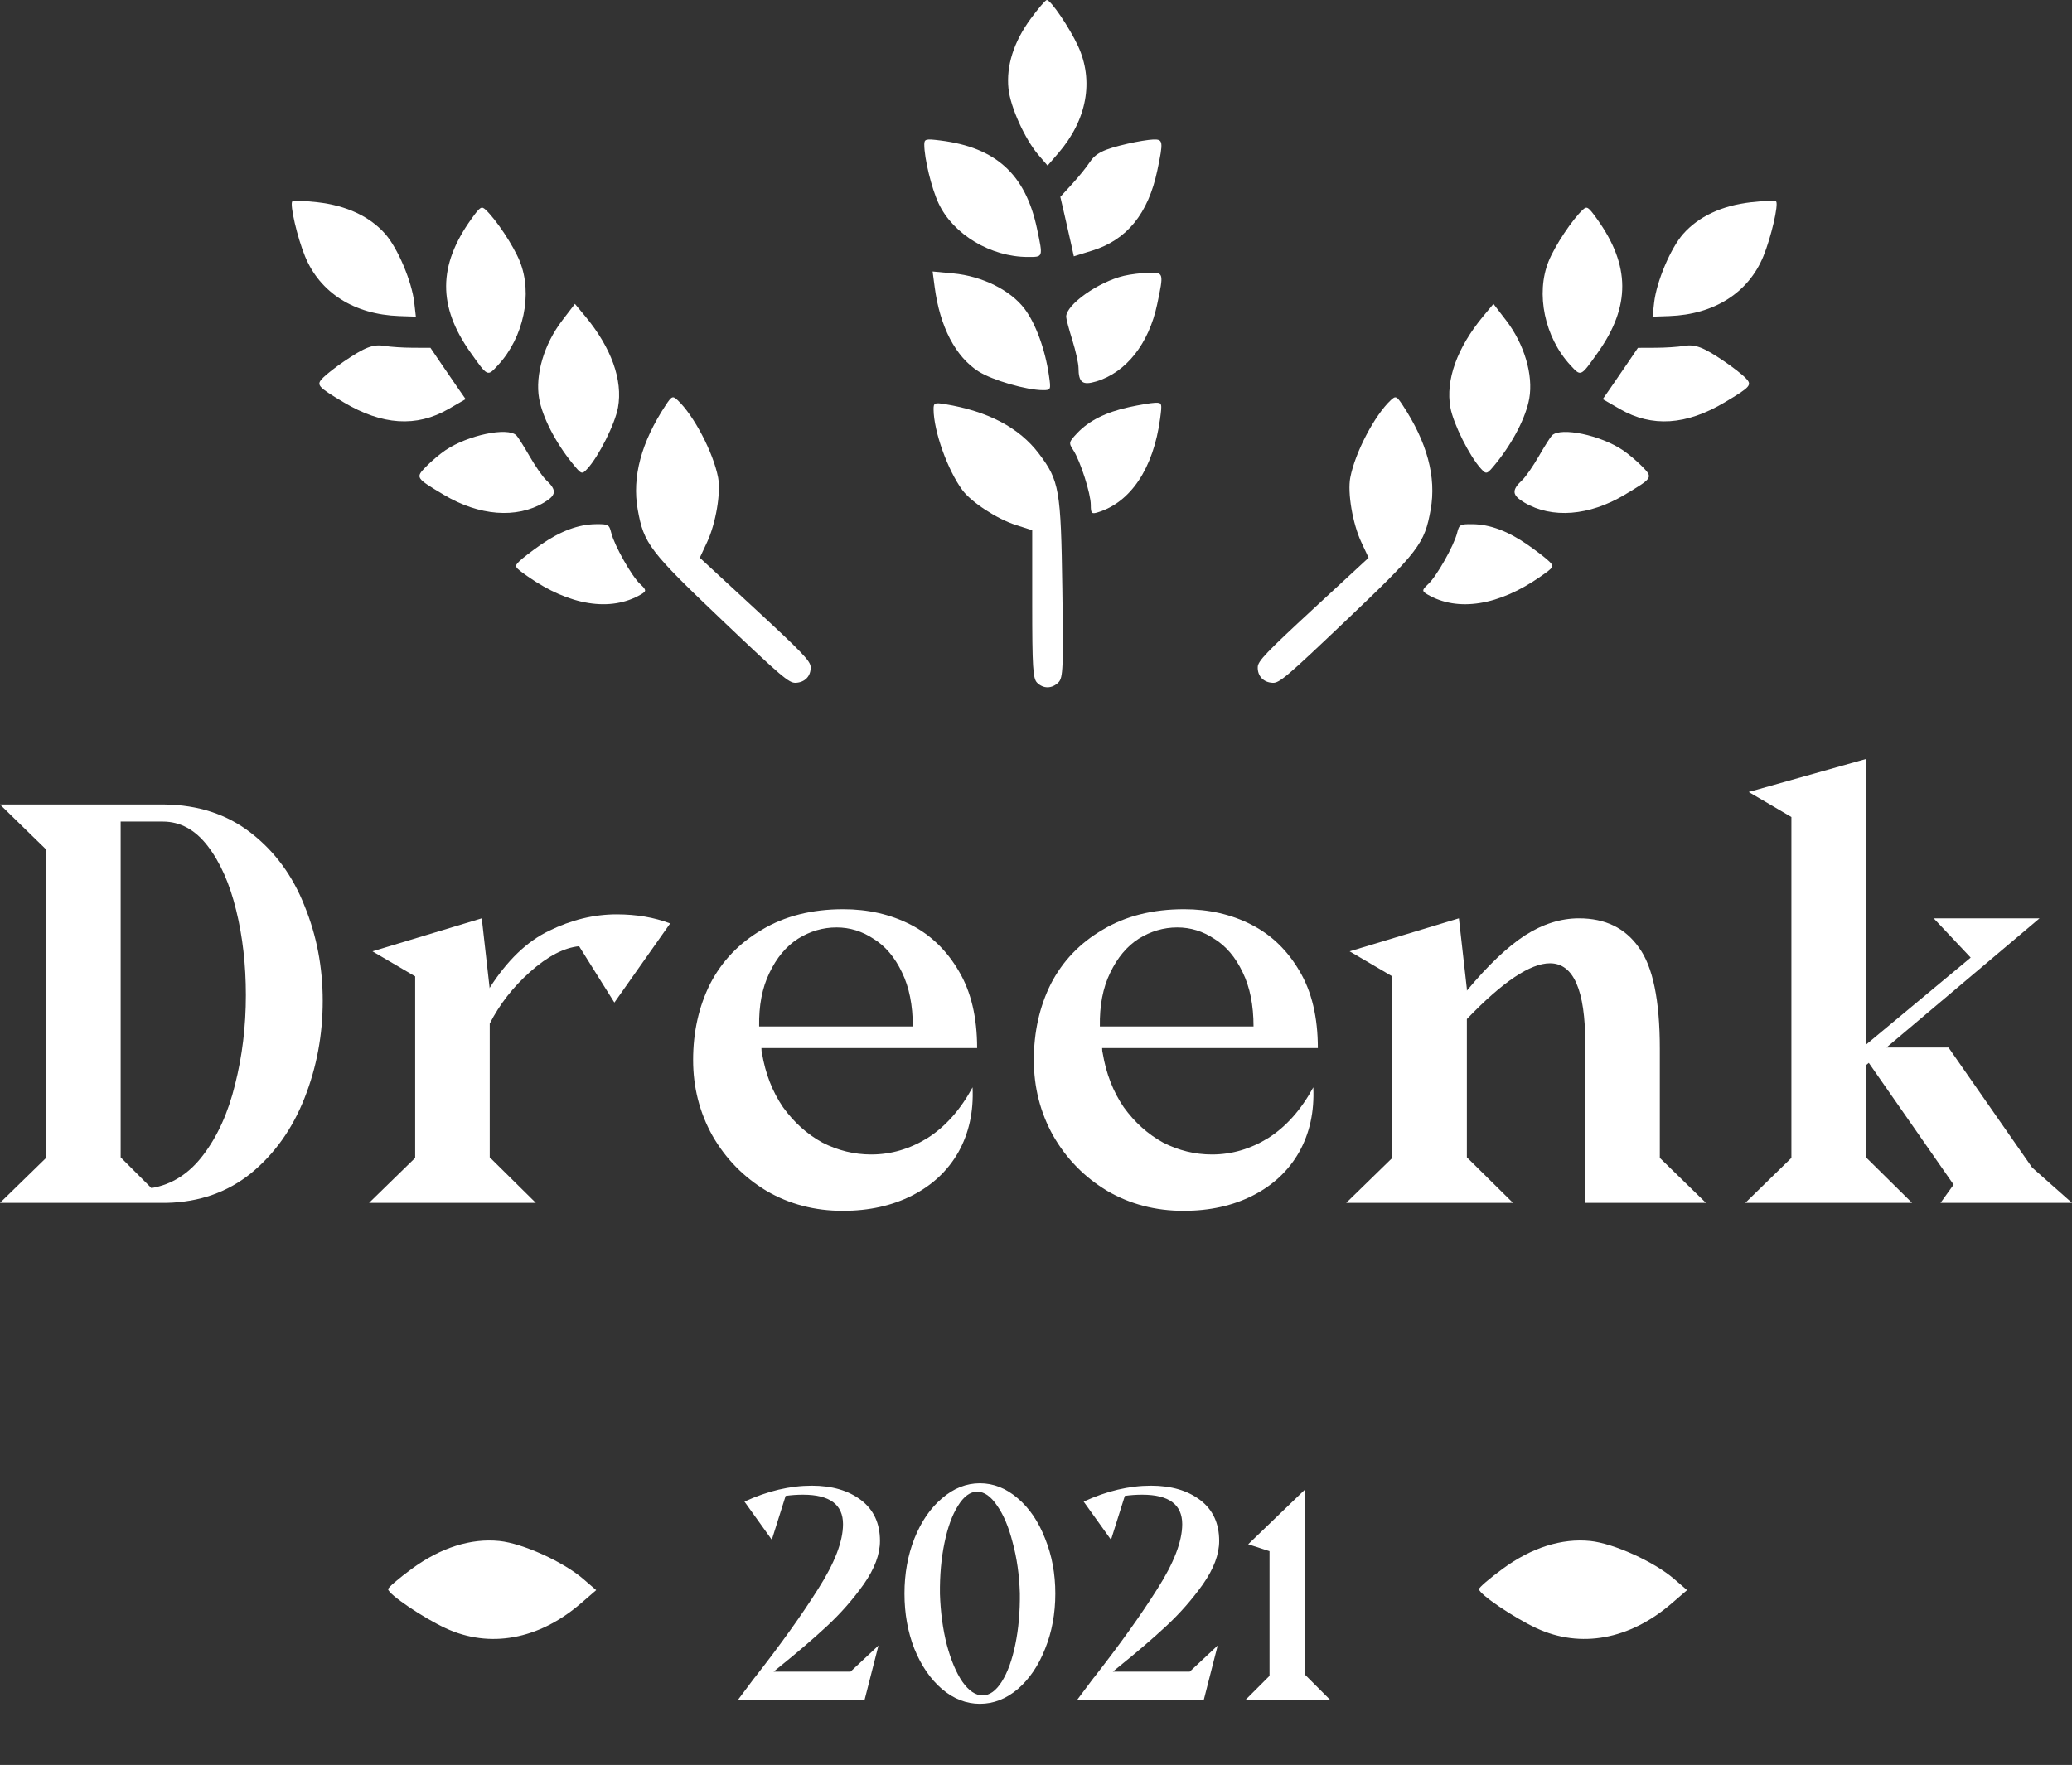 <svg width="331" height="282" viewBox="0 0 331 282" fill="none" xmlns="http://www.w3.org/2000/svg">
<rect x="0" y="0" width="331" height="282" fill="#333333" stroke="none"/>
<path fill-rule="evenodd" clip-rule="evenodd" d="M279.683 32.319C275.053 32.849 271.34 34.592 268.873 37.392C266.873 39.662 264.626 44.988 264.244 48.364L263.991 50.594L266.658 50.501C273.831 50.25 279.303 46.779 281.69 40.965C282.935 37.934 284.155 32.681 283.732 32.174C283.599 32.014 281.777 32.079 279.683 32.319ZM252.86 33.502C251.184 35.052 248.408 39.236 247.392 41.741C245.293 46.923 246.755 53.906 250.871 58.352C252.58 60.199 252.478 60.246 255.266 56.312C260.495 48.934 260.453 42.426 255.131 34.997C253.726 33.037 253.514 32.897 252.86 33.502ZM275.496 57.767C272.103 55.458 270.807 54.964 268.963 55.277C268.063 55.431 266.051 55.561 264.492 55.567L261.659 55.579L259.926 58.133C258.973 59.538 257.708 61.382 257.115 62.231L256.037 63.776L258.789 65.363C263.888 68.305 269.387 67.948 275.534 64.278C279.743 61.764 279.954 61.51 278.812 60.349C278.278 59.807 276.786 58.645 275.496 57.767ZM236.94 50.53C232.769 55.551 230.905 60.738 231.699 65.117C232.175 67.741 234.775 72.933 236.601 74.906C237.471 75.846 237.531 75.823 239.018 73.986C241.716 70.652 243.78 66.621 244.3 63.669C244.961 59.917 243.51 54.996 240.632 51.235L238.58 48.555L236.94 50.53ZM259.249 71.93C255.674 69.527 249.373 68.205 247.942 69.558C247.705 69.781 246.759 71.273 245.839 72.871C244.92 74.47 243.726 76.191 243.186 76.696C241.442 78.327 241.52 79.123 243.539 80.311C247.932 82.895 253.883 82.429 259.523 79.061C264.066 76.347 264.078 76.328 262.349 74.545C261.529 73.702 260.135 72.525 259.249 71.93ZM222.179 63.937C219.584 66.367 216.476 72.305 215.708 76.299C215.242 78.725 216.078 83.645 217.459 86.607L218.631 89.119L209.8 97.284C202.267 104.25 200.963 105.614 200.923 106.568C200.864 108.018 201.841 109.046 203.329 109.101C204.391 109.14 205.586 108.122 214.973 99.189C226.693 88.036 227.573 86.884 228.549 81.41C229.475 76.219 227.984 70.662 224.077 64.739C223.115 63.282 222.951 63.212 222.179 63.937ZM244.087 87.075C240.922 84.867 238.04 83.785 235.25 83.754C233.229 83.732 233.115 83.796 232.772 85.156C232.257 87.206 229.505 92.075 228.158 93.32C227.138 94.263 227.124 94.45 228.03 94.979C232.887 97.818 239.467 96.766 246.137 92.086C248.246 90.606 248.296 90.518 247.497 89.712C247.041 89.251 245.506 88.064 244.087 87.075Z" fill="white"/>
<path fill-rule="evenodd" clip-rule="evenodd" d="M164.644 3.009C161.946 6.692 160.73 10.522 161.103 14.16C161.406 17.109 163.743 22.27 165.917 24.792L167.353 26.458L169.06 24.478C173.65 19.153 174.793 12.907 172.199 7.32C170.847 4.408 167.88 0.034 167.233 5.943e-05C167.029 -0.01 165.864 1.344 164.644 3.009ZM147.654 23.087C147.654 25.323 148.817 30.105 149.944 32.502C152.275 37.461 158.271 41.057 164.207 41.057C166.672 41.057 166.638 41.163 165.663 36.538C163.834 27.868 159.124 23.566 150.24 22.449C147.896 22.154 147.654 22.214 147.654 23.087ZM180.164 22.958C176.247 23.862 175.029 24.465 174.029 25.999C173.54 26.749 172.296 28.282 171.264 29.407L169.387 31.453L170.072 34.399C170.448 36.02 170.934 38.157 171.15 39.149L171.544 40.952L174.517 40.029C180.024 38.321 183.425 34.128 184.874 27.265C185.865 22.565 185.823 22.244 184.228 22.293C183.483 22.316 181.655 22.615 180.164 22.958ZM149.314 45.869C150.151 52.211 152.643 57.004 156.321 59.348C158.525 60.752 163.989 62.338 166.623 62.338C167.878 62.338 167.902 62.28 167.569 59.987C166.966 55.828 165.439 51.661 163.661 49.322C161.402 46.349 156.896 44.117 152.277 43.684L148.984 43.375L149.314 45.869ZM179.547 44.069C175.44 45.042 170.298 48.693 170.319 50.622C170.323 50.941 170.766 52.615 171.304 54.34C171.843 56.066 172.287 58.07 172.291 58.794C172.304 61.134 172.928 61.608 175.126 60.946C179.906 59.507 183.53 54.917 184.858 48.619C185.928 43.545 185.922 43.524 183.489 43.581C182.338 43.609 180.564 43.828 179.547 44.069ZM149.139 65.409C149.162 68.892 151.366 75.081 153.729 78.291C155.164 80.241 159.259 82.915 162.309 83.893L164.895 84.722V96.508C164.895 106.562 165.008 108.407 165.668 109.071C166.672 110.078 168.061 110.06 169.09 109.026C169.825 108.289 169.888 106.752 169.706 94.056C169.478 78.204 169.235 76.804 165.946 72.458C162.828 68.337 157.839 65.71 150.979 64.577C149.292 64.299 149.133 64.371 149.139 65.409ZM180.356 65.054C176.663 65.861 173.967 67.213 172.089 69.199C170.729 70.638 170.7 70.762 171.45 71.914C172.582 73.649 174.254 78.869 174.254 80.667C174.254 82.028 174.379 82.163 175.362 81.863C180.634 80.259 184.254 74.828 185.324 66.916C185.662 64.413 185.633 64.319 184.521 64.357C183.886 64.379 182.012 64.692 180.356 65.054Z" fill="white"/>
<path fill-rule="evenodd" clip-rule="evenodd" d="M50.741 32.316C55.371 32.847 59.084 34.589 61.551 37.389C63.55 39.66 65.798 44.986 66.18 48.362L66.433 50.592L63.766 50.499C56.593 50.248 51.121 46.776 48.733 40.963C47.489 37.932 46.269 32.679 46.691 32.171C46.825 32.011 48.647 32.077 50.741 32.316ZM77.564 33.5C79.24 35.049 82.016 39.233 83.031 41.739C85.131 46.92 83.668 53.903 79.552 58.35C77.844 60.197 77.946 60.244 75.157 56.31C69.929 48.932 69.97 42.424 75.293 34.995C76.698 33.035 76.91 32.895 77.564 33.5ZM54.928 57.764C58.321 55.455 59.617 54.961 61.46 55.275C62.361 55.428 64.373 55.558 65.931 55.565L68.765 55.576L70.498 58.13C71.451 59.535 72.716 61.38 73.309 62.229L74.387 63.773L71.635 65.361C66.536 68.302 61.037 67.945 54.89 64.275C50.681 61.762 50.469 61.508 51.612 60.347C52.145 59.805 53.638 58.642 54.928 57.764ZM93.484 50.527C97.655 55.548 99.519 60.735 98.725 65.115C98.249 67.738 95.649 72.93 93.823 74.903C92.953 75.844 92.892 75.821 91.405 73.984C88.707 70.65 86.644 66.619 86.124 63.667C85.463 59.914 86.914 54.993 89.792 51.233L91.843 48.552L93.484 50.527ZM71.174 71.927C74.75 69.525 81.051 68.203 82.482 69.555C82.719 69.779 83.665 71.27 84.584 72.869C85.504 74.468 86.698 76.189 87.238 76.694C88.982 78.325 88.904 79.12 86.885 80.308C82.492 82.892 76.541 82.427 70.901 79.059C66.357 76.345 66.346 76.325 68.075 74.543C68.894 73.699 70.289 72.522 71.174 71.927ZM108.245 63.934C110.84 66.364 113.948 72.303 114.716 76.297C115.182 78.723 114.346 83.643 112.965 86.605L111.793 89.117L120.624 97.282C128.157 104.248 129.461 105.611 129.5 106.566C129.56 108.015 128.583 109.044 127.095 109.098C126.033 109.137 124.838 108.12 115.451 99.187C103.731 88.034 102.851 86.882 101.875 81.408C100.949 76.216 102.439 70.659 106.347 64.736C107.308 63.279 107.472 63.21 108.245 63.934ZM86.337 87.072C89.502 84.865 92.384 83.782 95.174 83.752C97.195 83.729 97.309 83.793 97.651 85.154C98.167 87.203 100.919 92.072 102.266 93.318C103.285 94.261 103.3 94.448 102.394 94.977C97.537 97.815 90.957 96.764 84.287 92.084C82.178 90.603 82.128 90.516 82.927 89.709C83.383 89.249 84.918 88.062 86.337 87.072Z" fill="white"/>
<path d="M26.277 128.545C31.672 128.606 36.279 130.121 40.097 133.092C43.916 136.062 46.765 139.941 48.644 144.73C50.584 149.458 51.554 154.519 51.554 159.914C51.554 165.37 50.584 170.552 48.644 175.462C46.705 180.372 43.856 184.373 40.097 187.464C36.339 190.495 31.854 192.071 26.641 192.192H0L7.365 185.009V135.728L0 128.545H26.277ZM24.186 189.828C27.459 189.283 30.217 187.525 32.46 184.555C34.763 181.524 36.461 177.766 37.552 173.28C38.703 168.734 39.279 163.975 39.279 159.005C39.279 154.156 38.764 149.64 37.733 145.457C36.703 141.214 35.188 137.789 33.187 135.183C31.187 132.576 28.793 131.273 26.004 131.273H19.276V184.918L24.186 189.828Z" fill="white"/>
<path d="M78.234 157.823C81.023 153.459 84.175 150.428 87.69 148.731C91.267 146.973 94.873 146.094 98.51 146.094C101.662 146.094 104.511 146.579 107.057 147.548L98.147 160.187L92.509 151.185C90.085 151.428 87.478 152.792 84.69 155.277C81.962 157.702 79.81 160.46 78.234 163.551V184.918L85.599 192.192H58.959L66.323 185.009V156.004L59.504 152.004L76.961 146.73L78.234 158.005V157.823Z" fill="white"/>
<path d="M121.727 168.279C122.272 171.552 123.393 174.432 125.091 176.917C126.849 179.342 128.94 181.221 131.364 182.554C133.85 183.827 136.456 184.464 139.184 184.464C142.336 184.464 145.336 183.585 148.185 181.827C151.034 180.008 153.429 177.311 155.368 173.735C155.55 177.614 154.793 181.069 153.095 184.1C151.398 187.07 148.943 189.373 145.73 191.01C142.518 192.647 138.82 193.465 134.638 193.465C130.152 193.465 126.091 192.404 122.454 190.283C118.817 188.101 115.938 185.161 113.816 181.463C111.755 177.766 110.725 173.735 110.725 169.37C110.725 164.885 111.634 160.823 113.452 157.186C115.332 153.549 118.09 150.67 121.727 148.549C125.363 146.366 129.698 145.275 134.729 145.275C138.669 145.275 142.245 146.094 145.458 147.73C148.67 149.367 151.246 151.852 153.186 155.186C155.126 158.459 156.096 162.551 156.096 167.461H121.636C121.636 167.825 121.666 168.097 121.727 168.279ZM145.821 164.006C145.821 160.611 145.246 157.732 144.094 155.368C142.942 152.943 141.427 151.155 139.548 150.003C137.729 148.791 135.759 148.185 133.638 148.185C131.455 148.185 129.394 148.791 127.455 150.003C125.576 151.216 124.06 153.034 122.909 155.459C121.757 157.823 121.211 160.672 121.272 164.006H145.821Z" fill="white"/>
<path d="M176.157 168.279C176.702 171.552 177.824 174.432 179.521 176.917C181.279 179.342 183.37 181.221 185.795 182.554C188.28 183.827 190.886 184.464 193.614 184.464C196.766 184.464 199.766 183.585 202.615 181.827C205.464 180.008 207.859 177.311 209.798 173.735C209.98 177.614 209.223 181.069 207.525 184.1C205.828 187.07 203.373 189.373 200.16 191.01C196.948 192.647 193.25 193.465 189.068 193.465C184.582 193.465 180.521 192.404 176.884 190.283C173.247 188.101 170.368 185.161 168.246 181.463C166.185 177.766 165.155 173.735 165.155 169.37C165.155 164.885 166.064 160.823 167.882 157.186C169.762 153.549 172.52 150.67 176.157 148.549C179.794 146.366 184.128 145.275 189.159 145.275C193.099 145.275 196.675 146.094 199.888 147.73C203.1 149.367 205.677 151.852 207.616 155.186C209.556 158.459 210.526 162.551 210.526 167.461H176.066C176.066 167.825 176.096 168.097 176.157 168.279ZM200.251 164.006C200.251 160.611 199.676 157.732 198.524 155.368C197.372 152.943 195.857 151.155 193.978 150.003C192.159 148.791 190.189 148.185 188.068 148.185C185.885 148.185 183.824 148.791 181.885 150.003C180.006 151.216 178.49 153.034 177.339 155.459C176.187 157.823 175.641 160.672 175.702 164.006H200.251Z" fill="white"/>
<path d="M272.52 192.192H253.244V166.733C253.244 158.187 251.365 153.913 247.607 153.913C244.455 153.913 240.03 156.883 234.332 162.824V184.918L241.697 192.192H215.056L222.421 185.009V156.004L215.602 152.004L233.059 146.73L234.332 158.005V158.278C237.727 154.216 240.818 151.276 243.607 149.458C246.455 147.639 249.335 146.73 252.244 146.73C256.427 146.73 259.609 148.276 261.791 151.367C264.034 154.398 265.155 159.793 265.155 167.552V185.009L272.52 192.192Z" fill="white"/>
<path d="M324.635 186.555L331 192.192H309.997L312.088 189.283L298.54 169.825L298.086 170.189V184.918L305.45 192.192H278.81L286.175 185.009V130.546L279.355 126.545L298.086 121.271V166.915L314.816 153.004L308.905 146.73H325.817L301.359 167.37H311.27L324.635 186.555Z" fill="white"/>
<path fill-rule="evenodd" clip-rule="evenodd" d="M65.781 250.667C70.408 247.278 75.22 245.751 79.791 246.22C83.497 246.6 89.982 249.536 93.151 252.267L95.244 254.07L92.757 256.215C86.065 261.981 78.218 263.416 71.198 260.158C67.538 258.459 62.042 254.732 62 253.92C61.987 253.664 63.688 252.201 65.781 250.667Z" fill="white"/>
<path fill-rule="evenodd" clip-rule="evenodd" d="M240.045 250.666C244.672 247.277 249.484 245.749 254.055 246.218C257.761 246.599 264.246 249.534 267.415 252.265L269.508 254.069L267.02 256.213C260.329 261.979 252.481 263.415 245.461 260.156C241.802 258.458 236.306 254.73 236.264 253.919C236.251 253.663 237.952 252.199 240.045 250.666Z" fill="white"/>
<path d="M135.872 267.095L140.336 262.919L138.128 271.559H117.92C119.904 268.903 120.784 267.735 120.56 268.055C124.688 262.775 128.064 258.055 130.688 253.895C133.344 249.735 134.672 246.279 134.672 243.527C134.672 240.391 132.544 238.823 128.288 238.823C127.328 238.823 126.4 238.887 125.504 239.015L123.296 246.023L118.928 239.927C122.608 238.231 126.192 237.383 129.68 237.383C132.912 237.383 135.536 238.151 137.552 239.687C139.568 241.223 140.576 243.399 140.576 246.215C140.576 248.359 139.712 250.663 137.984 253.127C136.256 255.559 134.288 257.799 132.08 259.847C129.904 261.863 127.424 263.991 124.64 266.231L123.584 267.095H135.872ZM144.49 254.615C144.49 251.447 145.018 248.519 146.074 245.831C147.162 243.111 148.634 240.967 150.49 239.399C152.346 237.799 154.362 236.999 156.538 236.999C158.714 236.999 160.73 237.799 162.586 239.399C164.442 240.967 165.898 243.111 166.954 245.831C168.042 248.519 168.586 251.447 168.586 254.615C168.586 257.815 168.042 260.759 166.954 263.447C165.898 266.135 164.442 268.279 162.586 269.879C160.73 271.447 158.714 272.231 156.538 272.231C154.362 272.231 152.346 271.447 150.49 269.879C148.634 268.279 147.162 266.135 146.074 263.447C145.018 260.759 144.49 257.815 144.49 254.615ZM150.154 254.663C150.25 257.607 150.618 260.327 151.258 262.823C151.93 265.319 152.762 267.287 153.754 268.727C154.778 270.167 155.85 270.887 156.97 270.887C158.09 270.887 159.114 270.151 160.042 268.679C160.97 267.207 161.69 265.223 162.202 262.727C162.714 260.231 162.954 257.511 162.922 254.567C162.826 251.623 162.442 248.919 161.77 246.455C161.13 243.959 160.298 241.991 159.274 240.551C158.282 239.079 157.226 238.343 156.106 238.343C154.986 238.343 153.962 239.095 153.034 240.599C152.106 242.071 151.386 244.055 150.874 246.551C150.362 249.015 150.122 251.719 150.154 254.663ZM190.059 267.095L194.523 262.919L192.315 271.559H172.107C174.091 268.903 174.971 267.735 174.747 268.055C178.875 262.775 182.251 258.055 184.875 253.895C187.531 249.735 188.859 246.279 188.859 243.527C188.859 240.391 186.731 238.823 182.475 238.823C181.515 238.823 180.587 238.887 179.691 239.015L177.483 246.023L173.115 239.927C176.795 238.231 180.379 237.383 183.867 237.383C187.099 237.383 189.723 238.151 191.739 239.687C193.755 241.223 194.763 243.399 194.763 246.215C194.763 248.359 193.899 250.663 192.171 253.127C190.443 255.559 188.475 257.799 186.267 259.847C184.091 261.863 181.611 263.991 178.827 266.231L177.771 267.095H190.059ZM208.518 267.623L212.454 271.559H199.014L202.806 267.767V247.847L199.398 246.743L208.518 237.959V267.623Z" fill="white"/>
</svg>
